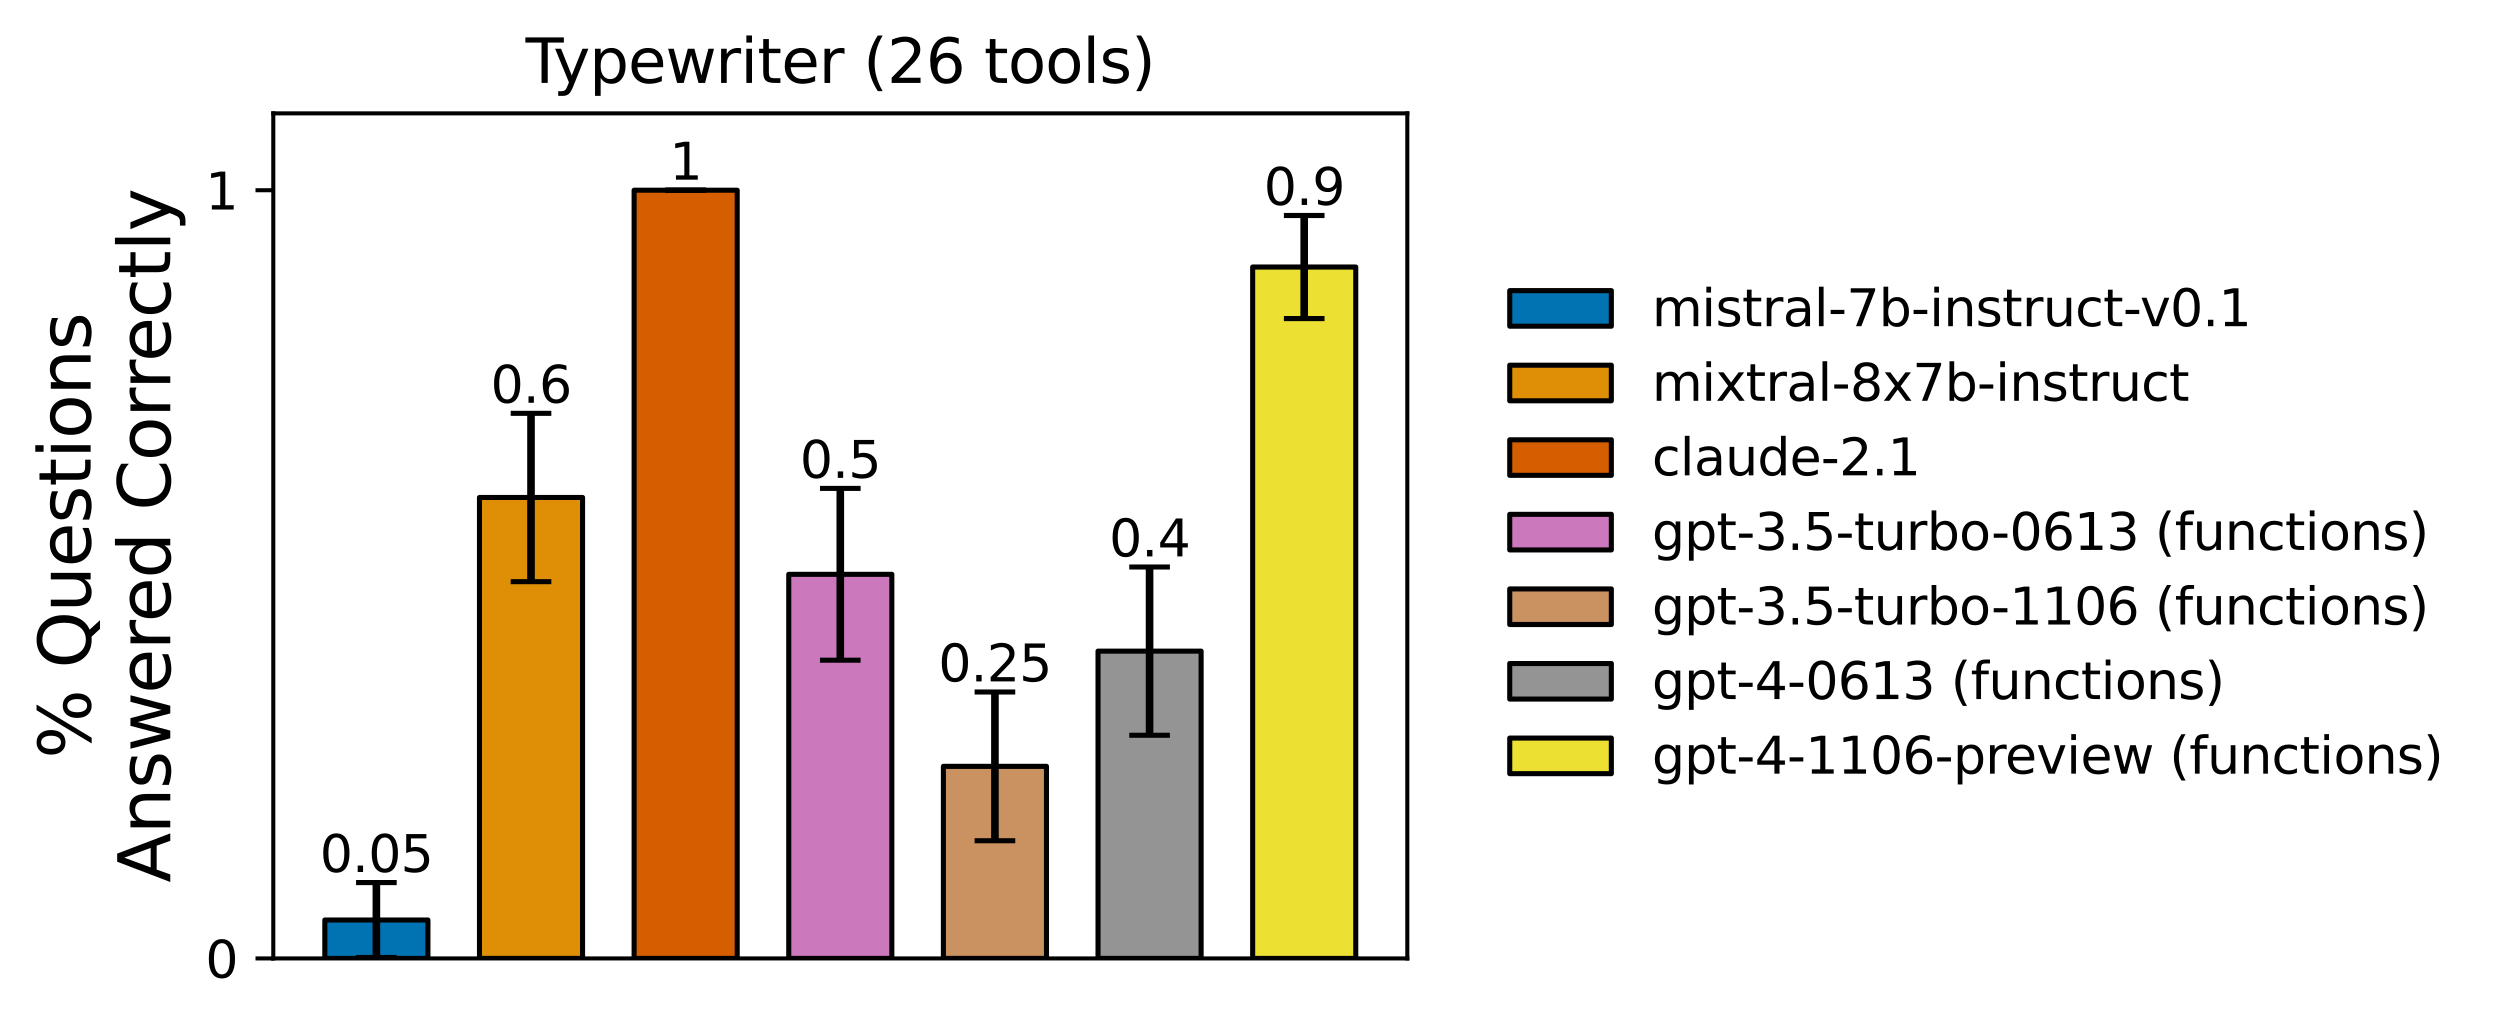 <?xml version="1.0" encoding="utf-8" standalone="no"?>
<!DOCTYPE svg PUBLIC "-//W3C//DTD SVG 1.1//EN"
  "http://www.w3.org/Graphics/SVG/1.1/DTD/svg11.dtd">
<svg xmlns:xlink="http://www.w3.org/1999/xlink" width="492.057pt" height="201.717pt" viewBox="0 0 492.057 201.717" xmlns="http://www.w3.org/2000/svg" version="1.1">
 <defs>
  <style type="text/css">*{stroke-linejoin: round; stroke-linecap: butt}</style>
 </defs>
 <g id="figure_1">
  <g id="patch_1">
   <path d="M 0 201.717 
L 492.057 201.717 
L 492.057 -0 
L 0 -0 
z
" style="fill: #ffffff"/>
  </g>
  <g id="axes_1">
   <g id="patch_2">
    <path d="M 53.789 188.638 
L 276.989 188.638 
L 276.989 22.318 
L 53.789 22.318 
z
" style="fill: #ffffff"/>
   </g>
   <g id="patch_3">
    <path d="M 63.934 188.638 
L 84.225 188.638 
L 84.225 181.078 
L 63.934 181.078 
z
" clip-path="url(#pf8c7bc44f7)" style="fill: #0173b2; stroke: #000000; stroke-linejoin: miter"/>
   </g>
   <g id="patch_4">
    <path d="M 94.371 188.638 
L 114.662 188.638 
L 114.662 97.918 
L 94.371 97.918 
z
" clip-path="url(#pf8c7bc44f7)" style="fill: #de8f05; stroke: #000000; stroke-linejoin: miter"/>
   </g>
   <g id="patch_5">
    <path d="M 124.807 188.638 
L 145.098 188.638 
L 145.098 37.438 
L 124.807 37.438 
z
" clip-path="url(#pf8c7bc44f7)" style="fill: #d55e00; stroke: #000000; stroke-linejoin: miter"/>
   </g>
   <g id="patch_6">
    <path d="M 155.243 188.638 
L 175.534 188.638 
L 175.534 113.038 
L 155.243 113.038 
z
" clip-path="url(#pf8c7bc44f7)" style="fill: #cc78bc; stroke: #000000; stroke-linejoin: miter"/>
   </g>
   <g id="patch_7">
    <path d="M 185.68 188.638 
L 205.971 188.638 
L 205.971 150.838 
L 185.68 150.838 
z
" clip-path="url(#pf8c7bc44f7)" style="fill: #ca9161; stroke: #000000; stroke-linejoin: miter"/>
   </g>
   <g id="patch_8">
    <path d="M 216.116 188.638 
L 236.407 188.638 
L 236.407 128.158 
L 216.116 128.158 
z
" clip-path="url(#pf8c7bc44f7)" style="fill: #949494; stroke: #000000; stroke-linejoin: miter"/>
   </g>
   <g id="patch_9">
    <path d="M 246.552 188.638 
L 266.843 188.638 
L 266.843 52.558 
L 246.552 52.558 
z
" clip-path="url(#pf8c7bc44f7)" style="fill: #ece133; stroke: #000000; stroke-linejoin: miter"/>
   </g>
   <g id="matplotlib.axis_1"/>
   <g id="matplotlib.axis_2">
    <g id="ytick_1">
     <g id="line2d_1">
      <defs>
       <path id="mc011e16f5d" d="M 0 0 
L -3.5 0 
" style="stroke: #000000; stroke-width: 0.8"/>
      </defs>
      <g>
       <use xlink:href="#mc011e16f5d" x="53.789" y="188.638" style="stroke: #000000; stroke-width: 0.8"/>
      </g>
     </g>
     <g id="text_1">
      <!-- 0 -->
      <g transform="translate(40.426 192.437) scale(0.1 -0.1)">
       <defs>
        <path id="DejaVuSans-30" d="M 2034 4250 
Q 1547 4250 1301 3770 
Q 1056 3291 1056 2328 
Q 1056 1369 1301 889 
Q 1547 409 2034 409 
Q 2525 409 2770 889 
Q 3016 1369 3016 2328 
Q 3016 3291 2770 3770 
Q 2525 4250 2034 4250 
z
M 2034 4750 
Q 2819 4750 3233 4129 
Q 3647 3509 3647 2328 
Q 3647 1150 3233 529 
Q 2819 -91 2034 -91 
Q 1250 -91 836 529 
Q 422 1150 422 2328 
Q 422 3509 836 4129 
Q 1250 4750 2034 4750 
z
" transform="scale(0.016)"/>
       </defs>
       <use xlink:href="#DejaVuSans-30"/>
      </g>
     </g>
    </g>
    <g id="ytick_2">
     <g id="line2d_2">
      <g>
       <use xlink:href="#mc011e16f5d" x="53.789" y="37.438" style="stroke: #000000; stroke-width: 0.8"/>
      </g>
     </g>
     <g id="text_2">
      <!-- 1 -->
      <g transform="translate(40.426 41.237) scale(0.1 -0.1)">
       <defs>
        <path id="DejaVuSans-31" d="M 794 531 
L 1825 531 
L 1825 4091 
L 703 3866 
L 703 4441 
L 1819 4666 
L 2450 4666 
L 2450 531 
L 3481 531 
L 3481 0 
L 794 0 
L 794 531 
z
" transform="scale(0.016)"/>
       </defs>
       <use xlink:href="#DejaVuSans-31"/>
      </g>
     </g>
    </g>
    <g id="text_3">
     <!-- % Questions -->
     <g transform="translate(17.838 149.309) rotate(-90) scale(0.14 -0.14)">
      <defs>
       <path id="DejaVuSans-25" d="M 4653 2053 
Q 4381 2053 4226 1822 
Q 4072 1591 4072 1178 
Q 4072 772 4226 539 
Q 4381 306 4653 306 
Q 4919 306 5073 539 
Q 5228 772 5228 1178 
Q 5228 1588 5073 1820 
Q 4919 2053 4653 2053 
z
M 4653 2450 
Q 5147 2450 5437 2106 
Q 5728 1763 5728 1178 
Q 5728 594 5436 251 
Q 5144 -91 4653 -91 
Q 4153 -91 3862 251 
Q 3572 594 3572 1178 
Q 3572 1766 3864 2108 
Q 4156 2450 4653 2450 
z
M 1428 4353 
Q 1159 4353 1004 4120 
Q 850 3888 850 3481 
Q 850 3069 1003 2837 
Q 1156 2606 1428 2606 
Q 1700 2606 1854 2837 
Q 2009 3069 2009 3481 
Q 2009 3884 1853 4118 
Q 1697 4353 1428 4353 
z
M 4250 4750 
L 4750 4750 
L 1831 -91 
L 1331 -91 
L 4250 4750 
z
M 1428 4750 
Q 1922 4750 2215 4408 
Q 2509 4066 2509 3481 
Q 2509 2891 2217 2550 
Q 1925 2209 1428 2209 
Q 931 2209 642 2551 
Q 353 2894 353 3481 
Q 353 4063 643 4406 
Q 934 4750 1428 4750 
z
" transform="scale(0.016)"/>
       <path id="DejaVuSans-20" transform="scale(0.016)"/>
       <path id="DejaVuSans-51" d="M 2522 4238 
Q 1834 4238 1429 3725 
Q 1025 3213 1025 2328 
Q 1025 1447 1429 934 
Q 1834 422 2522 422 
Q 3209 422 3611 934 
Q 4013 1447 4013 2328 
Q 4013 3213 3611 3725 
Q 3209 4238 2522 4238 
z
M 3406 84 
L 4238 -825 
L 3475 -825 
L 2784 -78 
Q 2681 -84 2626 -87 
Q 2572 -91 2522 -91 
Q 1538 -91 948 567 
Q 359 1225 359 2328 
Q 359 3434 948 4092 
Q 1538 4750 2522 4750 
Q 3503 4750 4090 4092 
Q 4678 3434 4678 2328 
Q 4678 1516 4351 937 
Q 4025 359 3406 84 
z
" transform="scale(0.016)"/>
       <path id="DejaVuSans-75" d="M 544 1381 
L 544 3500 
L 1119 3500 
L 1119 1403 
Q 1119 906 1312 657 
Q 1506 409 1894 409 
Q 2359 409 2629 706 
Q 2900 1003 2900 1516 
L 2900 3500 
L 3475 3500 
L 3475 0 
L 2900 0 
L 2900 538 
Q 2691 219 2414 64 
Q 2138 -91 1772 -91 
Q 1169 -91 856 284 
Q 544 659 544 1381 
z
M 1991 3584 
L 1991 3584 
z
" transform="scale(0.016)"/>
       <path id="DejaVuSans-65" d="M 3597 1894 
L 3597 1613 
L 953 1613 
Q 991 1019 1311 708 
Q 1631 397 2203 397 
Q 2534 397 2845 478 
Q 3156 559 3463 722 
L 3463 178 
Q 3153 47 2828 -22 
Q 2503 -91 2169 -91 
Q 1331 -91 842 396 
Q 353 884 353 1716 
Q 353 2575 817 3079 
Q 1281 3584 2069 3584 
Q 2775 3584 3186 3129 
Q 3597 2675 3597 1894 
z
M 3022 2063 
Q 3016 2534 2758 2815 
Q 2500 3097 2075 3097 
Q 1594 3097 1305 2825 
Q 1016 2553 972 2059 
L 3022 2063 
z
" transform="scale(0.016)"/>
       <path id="DejaVuSans-73" d="M 2834 3397 
L 2834 2853 
Q 2591 2978 2328 3040 
Q 2066 3103 1784 3103 
Q 1356 3103 1142 2972 
Q 928 2841 928 2578 
Q 928 2378 1081 2264 
Q 1234 2150 1697 2047 
L 1894 2003 
Q 2506 1872 2764 1633 
Q 3022 1394 3022 966 
Q 3022 478 2636 193 
Q 2250 -91 1575 -91 
Q 1294 -91 989 -36 
Q 684 19 347 128 
L 347 722 
Q 666 556 975 473 
Q 1284 391 1588 391 
Q 1994 391 2212 530 
Q 2431 669 2431 922 
Q 2431 1156 2273 1281 
Q 2116 1406 1581 1522 
L 1381 1569 
Q 847 1681 609 1914 
Q 372 2147 372 2553 
Q 372 3047 722 3315 
Q 1072 3584 1716 3584 
Q 2034 3584 2315 3537 
Q 2597 3491 2834 3397 
z
" transform="scale(0.016)"/>
       <path id="DejaVuSans-74" d="M 1172 4494 
L 1172 3500 
L 2356 3500 
L 2356 3053 
L 1172 3053 
L 1172 1153 
Q 1172 725 1289 603 
Q 1406 481 1766 481 
L 2356 481 
L 2356 0 
L 1766 0 
Q 1100 0 847 248 
Q 594 497 594 1153 
L 594 3053 
L 172 3053 
L 172 3500 
L 594 3500 
L 594 4494 
L 1172 4494 
z
" transform="scale(0.016)"/>
       <path id="DejaVuSans-69" d="M 603 3500 
L 1178 3500 
L 1178 0 
L 603 0 
L 603 3500 
z
M 603 4863 
L 1178 4863 
L 1178 4134 
L 603 4134 
L 603 4863 
z
" transform="scale(0.016)"/>
       <path id="DejaVuSans-6f" d="M 1959 3097 
Q 1497 3097 1228 2736 
Q 959 2375 959 1747 
Q 959 1119 1226 758 
Q 1494 397 1959 397 
Q 2419 397 2687 759 
Q 2956 1122 2956 1747 
Q 2956 2369 2687 2733 
Q 2419 3097 1959 3097 
z
M 1959 3584 
Q 2709 3584 3137 3096 
Q 3566 2609 3566 1747 
Q 3566 888 3137 398 
Q 2709 -91 1959 -91 
Q 1206 -91 779 398 
Q 353 888 353 1747 
Q 353 2609 779 3096 
Q 1206 3584 1959 3584 
z
" transform="scale(0.016)"/>
       <path id="DejaVuSans-6e" d="M 3513 2113 
L 3513 0 
L 2938 0 
L 2938 2094 
Q 2938 2591 2744 2837 
Q 2550 3084 2163 3084 
Q 1697 3084 1428 2787 
Q 1159 2491 1159 1978 
L 1159 0 
L 581 0 
L 581 3500 
L 1159 3500 
L 1159 2956 
Q 1366 3272 1645 3428 
Q 1925 3584 2291 3584 
Q 2894 3584 3203 3211 
Q 3513 2838 3513 2113 
z
" transform="scale(0.016)"/>
      </defs>
      <use xlink:href="#DejaVuSans-25"/>
      <use xlink:href="#DejaVuSans-20" x="95.02"/>
      <use xlink:href="#DejaVuSans-51" x="126.807"/>
      <use xlink:href="#DejaVuSans-75" x="205.518"/>
      <use xlink:href="#DejaVuSans-65" x="268.896"/>
      <use xlink:href="#DejaVuSans-73" x="330.42"/>
      <use xlink:href="#DejaVuSans-74" x="382.52"/>
      <use xlink:href="#DejaVuSans-69" x="421.729"/>
      <use xlink:href="#DejaVuSans-6f" x="449.512"/>
      <use xlink:href="#DejaVuSans-6e" x="510.693"/>
      <use xlink:href="#DejaVuSans-73" x="574.072"/>
     </g>
     <!-- Answered Correctly -->
     <g transform="translate(33.515 173.712) rotate(-90) scale(0.14 -0.14)">
      <defs>
       <path id="DejaVuSans-41" d="M 2188 4044 
L 1331 1722 
L 3047 1722 
L 2188 4044 
z
M 1831 4666 
L 2547 4666 
L 4325 0 
L 3669 0 
L 3244 1197 
L 1141 1197 
L 716 0 
L 50 0 
L 1831 4666 
z
" transform="scale(0.016)"/>
       <path id="DejaVuSans-77" d="M 269 3500 
L 844 3500 
L 1563 769 
L 2278 3500 
L 2956 3500 
L 3675 769 
L 4391 3500 
L 4966 3500 
L 4050 0 
L 3372 0 
L 2619 2869 
L 1863 0 
L 1184 0 
L 269 3500 
z
" transform="scale(0.016)"/>
       <path id="DejaVuSans-72" d="M 2631 2963 
Q 2534 3019 2420 3045 
Q 2306 3072 2169 3072 
Q 1681 3072 1420 2755 
Q 1159 2438 1159 1844 
L 1159 0 
L 581 0 
L 581 3500 
L 1159 3500 
L 1159 2956 
Q 1341 3275 1631 3429 
Q 1922 3584 2338 3584 
Q 2397 3584 2469 3576 
Q 2541 3569 2628 3553 
L 2631 2963 
z
" transform="scale(0.016)"/>
       <path id="DejaVuSans-64" d="M 2906 2969 
L 2906 4863 
L 3481 4863 
L 3481 0 
L 2906 0 
L 2906 525 
Q 2725 213 2448 61 
Q 2172 -91 1784 -91 
Q 1150 -91 751 415 
Q 353 922 353 1747 
Q 353 2572 751 3078 
Q 1150 3584 1784 3584 
Q 2172 3584 2448 3432 
Q 2725 3281 2906 2969 
z
M 947 1747 
Q 947 1113 1208 752 
Q 1469 391 1925 391 
Q 2381 391 2643 752 
Q 2906 1113 2906 1747 
Q 2906 2381 2643 2742 
Q 2381 3103 1925 3103 
Q 1469 3103 1208 2742 
Q 947 2381 947 1747 
z
" transform="scale(0.016)"/>
       <path id="DejaVuSans-43" d="M 4122 4306 
L 4122 3641 
Q 3803 3938 3442 4084 
Q 3081 4231 2675 4231 
Q 1875 4231 1450 3742 
Q 1025 3253 1025 2328 
Q 1025 1406 1450 917 
Q 1875 428 2675 428 
Q 3081 428 3442 575 
Q 3803 722 4122 1019 
L 4122 359 
Q 3791 134 3420 21 
Q 3050 -91 2638 -91 
Q 1578 -91 968 557 
Q 359 1206 359 2328 
Q 359 3453 968 4101 
Q 1578 4750 2638 4750 
Q 3056 4750 3426 4639 
Q 3797 4528 4122 4306 
z
" transform="scale(0.016)"/>
       <path id="DejaVuSans-63" d="M 3122 3366 
L 3122 2828 
Q 2878 2963 2633 3030 
Q 2388 3097 2138 3097 
Q 1578 3097 1268 2742 
Q 959 2388 959 1747 
Q 959 1106 1268 751 
Q 1578 397 2138 397 
Q 2388 397 2633 464 
Q 2878 531 3122 666 
L 3122 134 
Q 2881 22 2623 -34 
Q 2366 -91 2075 -91 
Q 1284 -91 818 406 
Q 353 903 353 1747 
Q 353 2603 823 3093 
Q 1294 3584 2113 3584 
Q 2378 3584 2631 3529 
Q 2884 3475 3122 3366 
z
" transform="scale(0.016)"/>
       <path id="DejaVuSans-6c" d="M 603 4863 
L 1178 4863 
L 1178 0 
L 603 0 
L 603 4863 
z
" transform="scale(0.016)"/>
       <path id="DejaVuSans-79" d="M 2059 -325 
Q 1816 -950 1584 -1140 
Q 1353 -1331 966 -1331 
L 506 -1331 
L 506 -850 
L 844 -850 
Q 1081 -850 1212 -737 
Q 1344 -625 1503 -206 
L 1606 56 
L 191 3500 
L 800 3500 
L 1894 763 
L 2988 3500 
L 3597 3500 
L 2059 -325 
z
" transform="scale(0.016)"/>
      </defs>
      <use xlink:href="#DejaVuSans-41"/>
      <use xlink:href="#DejaVuSans-6e" x="68.408"/>
      <use xlink:href="#DejaVuSans-73" x="131.787"/>
      <use xlink:href="#DejaVuSans-77" x="183.887"/>
      <use xlink:href="#DejaVuSans-65" x="265.674"/>
      <use xlink:href="#DejaVuSans-72" x="327.197"/>
      <use xlink:href="#DejaVuSans-65" x="366.061"/>
      <use xlink:href="#DejaVuSans-64" x="427.584"/>
      <use xlink:href="#DejaVuSans-20" x="491.061"/>
      <use xlink:href="#DejaVuSans-43" x="522.848"/>
      <use xlink:href="#DejaVuSans-6f" x="592.672"/>
      <use xlink:href="#DejaVuSans-72" x="653.854"/>
      <use xlink:href="#DejaVuSans-72" x="693.217"/>
      <use xlink:href="#DejaVuSans-65" x="732.08"/>
      <use xlink:href="#DejaVuSans-63" x="793.604"/>
      <use xlink:href="#DejaVuSans-74" x="848.584"/>
      <use xlink:href="#DejaVuSans-6c" x="887.793"/>
      <use xlink:href="#DejaVuSans-79" x="915.576"/>
     </g>
    </g>
   </g>
   <g id="LineCollection_1">
    <path d="M 74.08 188.447 
L 74.08 173.71 
" clip-path="url(#pf8c7bc44f7)" style="fill: none; stroke: #000000; stroke-width: 1.5"/>
    <path d="M 104.516 114.481 
L 104.516 81.355 
" clip-path="url(#pf8c7bc44f7)" style="fill: none; stroke: #000000; stroke-width: 1.5"/>
    <path d="M 134.952 37.438 
L 134.952 37.438 
" clip-path="url(#pf8c7bc44f7)" style="fill: none; stroke: #000000; stroke-width: 1.5"/>
    <path d="M 165.389 129.943 
L 165.389 96.133 
" clip-path="url(#pf8c7bc44f7)" style="fill: none; stroke: #000000; stroke-width: 1.5"/>
    <path d="M 195.825 165.478 
L 195.825 136.198 
" clip-path="url(#pf8c7bc44f7)" style="fill: none; stroke: #000000; stroke-width: 1.5"/>
    <path d="M 226.262 144.721 
L 226.262 111.595 
" clip-path="url(#pf8c7bc44f7)" style="fill: none; stroke: #000000; stroke-width: 1.5"/>
    <path d="M 256.698 62.701 
L 256.698 42.415 
" clip-path="url(#pf8c7bc44f7)" style="fill: none; stroke: #000000; stroke-width: 1.5"/>
   </g>
   <g id="line2d_3">
    <defs>
     <path id="m899e747510" d="M 4 0 
L -4 -0 
" style="stroke: #000000"/>
    </defs>
    <g clip-path="url(#pf8c7bc44f7)">
     <use xlink:href="#m899e747510" x="74.08" y="188.447" style="stroke: #000000"/>
     <use xlink:href="#m899e747510" x="104.516" y="114.481" style="stroke: #000000"/>
     <use xlink:href="#m899e747510" x="134.952" y="37.438" style="stroke: #000000"/>
     <use xlink:href="#m899e747510" x="165.389" y="129.943" style="stroke: #000000"/>
     <use xlink:href="#m899e747510" x="195.825" y="165.478" style="stroke: #000000"/>
     <use xlink:href="#m899e747510" x="226.262" y="144.721" style="stroke: #000000"/>
     <use xlink:href="#m899e747510" x="256.698" y="62.701" style="stroke: #000000"/>
    </g>
   </g>
   <g id="line2d_4">
    <g clip-path="url(#pf8c7bc44f7)">
     <use xlink:href="#m899e747510" x="74.08" y="173.71" style="stroke: #000000"/>
     <use xlink:href="#m899e747510" x="104.516" y="81.355" style="stroke: #000000"/>
     <use xlink:href="#m899e747510" x="134.952" y="37.438" style="stroke: #000000"/>
     <use xlink:href="#m899e747510" x="165.389" y="96.133" style="stroke: #000000"/>
     <use xlink:href="#m899e747510" x="195.825" y="136.198" style="stroke: #000000"/>
     <use xlink:href="#m899e747510" x="226.262" y="111.595" style="stroke: #000000"/>
     <use xlink:href="#m899e747510" x="256.698" y="42.415" style="stroke: #000000"/>
    </g>
   </g>
   <g id="patch_10">
    <path d="M 53.789 188.638 
L 53.789 22.318 
" style="fill: none; stroke: #000000; stroke-width: 0.8; stroke-linejoin: miter; stroke-linecap: square"/>
   </g>
   <g id="patch_11">
    <path d="M 276.989 188.638 
L 276.989 22.318 
" style="fill: none; stroke: #000000; stroke-width: 0.8; stroke-linejoin: miter; stroke-linecap: square"/>
   </g>
   <g id="patch_12">
    <path d="M 53.789 188.638 
L 276.989 188.638 
" style="fill: none; stroke: #000000; stroke-width: 0.8; stroke-linejoin: miter; stroke-linecap: square"/>
   </g>
   <g id="patch_13">
    <path d="M 53.789 22.318 
L 276.989 22.318 
" style="fill: none; stroke: #000000; stroke-width: 0.8; stroke-linejoin: miter; stroke-linecap: square"/>
   </g>
   <g id="text_4">
    <!-- 0.05 -->
    <g transform="translate(62.947 171.63) scale(0.1 -0.1)">
     <defs>
      <path id="DejaVuSans-2e" d="M 684 794 
L 1344 794 
L 1344 0 
L 684 0 
L 684 794 
z
" transform="scale(0.016)"/>
      <path id="DejaVuSans-35" d="M 691 4666 
L 3169 4666 
L 3169 4134 
L 1269 4134 
L 1269 2991 
Q 1406 3038 1543 3061 
Q 1681 3084 1819 3084 
Q 2600 3084 3056 2656 
Q 3513 2228 3513 1497 
Q 3513 744 3044 326 
Q 2575 -91 1722 -91 
Q 1428 -91 1123 -41 
Q 819 9 494 109 
L 494 744 
Q 775 591 1075 516 
Q 1375 441 1709 441 
Q 2250 441 2565 725 
Q 2881 1009 2881 1497 
Q 2881 1984 2565 2268 
Q 2250 2553 1709 2553 
Q 1456 2553 1204 2497 
Q 953 2441 691 2322 
L 691 4666 
z
" transform="scale(0.016)"/>
     </defs>
     <use xlink:href="#DejaVuSans-30"/>
     <use xlink:href="#DejaVuSans-2e" x="63.623"/>
     <use xlink:href="#DejaVuSans-30" x="95.41"/>
     <use xlink:href="#DejaVuSans-35" x="159.033"/>
    </g>
   </g>
   <g id="text_5">
    <!-- 0.6 -->
    <g transform="translate(96.565 79.275) scale(0.1 -0.1)">
     <defs>
      <path id="DejaVuSans-36" d="M 2113 2584 
Q 1688 2584 1439 2293 
Q 1191 2003 1191 1497 
Q 1191 994 1439 701 
Q 1688 409 2113 409 
Q 2538 409 2786 701 
Q 3034 994 3034 1497 
Q 3034 2003 2786 2293 
Q 2538 2584 2113 2584 
z
M 3366 4563 
L 3366 3988 
Q 3128 4100 2886 4159 
Q 2644 4219 2406 4219 
Q 1781 4219 1451 3797 
Q 1122 3375 1075 2522 
Q 1259 2794 1537 2939 
Q 1816 3084 2150 3084 
Q 2853 3084 3261 2657 
Q 3669 2231 3669 1497 
Q 3669 778 3244 343 
Q 2819 -91 2113 -91 
Q 1303 -91 875 529 
Q 447 1150 447 2328 
Q 447 3434 972 4092 
Q 1497 4750 2381 4750 
Q 2619 4750 2861 4703 
Q 3103 4656 3366 4563 
z
" transform="scale(0.016)"/>
     </defs>
     <use xlink:href="#DejaVuSans-30"/>
     <use xlink:href="#DejaVuSans-2e" x="63.623"/>
     <use xlink:href="#DejaVuSans-36" x="95.41"/>
    </g>
   </g>
   <g id="text_6">
    <!-- 1 -->
    <g transform="translate(131.771 35.358) scale(0.1 -0.1)">
     <use xlink:href="#DejaVuSans-31"/>
    </g>
   </g>
   <g id="text_7">
    <!-- 0.5 -->
    <g transform="translate(157.437 94.054) scale(0.1 -0.1)">
     <use xlink:href="#DejaVuSans-30"/>
     <use xlink:href="#DejaVuSans-2e" x="63.623"/>
     <use xlink:href="#DejaVuSans-35" x="95.41"/>
    </g>
   </g>
   <g id="text_8">
    <!-- 0.25 -->
    <g transform="translate(184.692 134.119) scale(0.1 -0.1)">
     <defs>
      <path id="DejaVuSans-32" d="M 1228 531 
L 3431 531 
L 3431 0 
L 469 0 
L 469 531 
Q 828 903 1448 1529 
Q 2069 2156 2228 2338 
Q 2531 2678 2651 2914 
Q 2772 3150 2772 3378 
Q 2772 3750 2511 3984 
Q 2250 4219 1831 4219 
Q 1534 4219 1204 4116 
Q 875 4013 500 3803 
L 500 4441 
Q 881 4594 1212 4672 
Q 1544 4750 1819 4750 
Q 2544 4750 2975 4387 
Q 3406 4025 3406 3419 
Q 3406 3131 3298 2873 
Q 3191 2616 2906 2266 
Q 2828 2175 2409 1742 
Q 1991 1309 1228 531 
z
" transform="scale(0.016)"/>
     </defs>
     <use xlink:href="#DejaVuSans-30"/>
     <use xlink:href="#DejaVuSans-2e" x="63.623"/>
     <use xlink:href="#DejaVuSans-32" x="95.41"/>
     <use xlink:href="#DejaVuSans-35" x="159.033"/>
    </g>
   </g>
   <g id="text_9">
    <!-- 0.4 -->
    <g transform="translate(218.31 109.515) scale(0.1 -0.1)">
     <defs>
      <path id="DejaVuSans-34" d="M 2419 4116 
L 825 1625 
L 2419 1625 
L 2419 4116 
z
M 2253 4666 
L 3047 4666 
L 3047 1625 
L 3713 1625 
L 3713 1100 
L 3047 1100 
L 3047 0 
L 2419 0 
L 2419 1100 
L 313 1100 
L 313 1709 
L 2253 4666 
z
" transform="scale(0.016)"/>
     </defs>
     <use xlink:href="#DejaVuSans-30"/>
     <use xlink:href="#DejaVuSans-2e" x="63.623"/>
     <use xlink:href="#DejaVuSans-34" x="95.41"/>
    </g>
   </g>
   <g id="text_10">
    <!-- 0.9 -->
    <g transform="translate(248.746 40.336) scale(0.1 -0.1)">
     <defs>
      <path id="DejaVuSans-39" d="M 703 97 
L 703 672 
Q 941 559 1184 500 
Q 1428 441 1663 441 
Q 2288 441 2617 861 
Q 2947 1281 2994 2138 
Q 2813 1869 2534 1725 
Q 2256 1581 1919 1581 
Q 1219 1581 811 2004 
Q 403 2428 403 3163 
Q 403 3881 828 4315 
Q 1253 4750 1959 4750 
Q 2769 4750 3195 4129 
Q 3622 3509 3622 2328 
Q 3622 1225 3098 567 
Q 2575 -91 1691 -91 
Q 1453 -91 1209 -44 
Q 966 3 703 97 
z
M 1959 2075 
Q 2384 2075 2632 2365 
Q 2881 2656 2881 3163 
Q 2881 3666 2632 3958 
Q 2384 4250 1959 4250 
Q 1534 4250 1286 3958 
Q 1038 3666 1038 3163 
Q 1038 2656 1286 2365 
Q 1534 2075 1959 2075 
z
" transform="scale(0.016)"/>
     </defs>
     <use xlink:href="#DejaVuSans-30"/>
     <use xlink:href="#DejaVuSans-2e" x="63.623"/>
     <use xlink:href="#DejaVuSans-39" x="95.41"/>
    </g>
   </g>
   <g id="text_11">
    <!-- Typewriter (26 tools) -->
    <g transform="translate(103.441 16.318) scale(0.12 -0.12)">
     <defs>
      <path id="DejaVuSans-54" d="M -19 4666 
L 3928 4666 
L 3928 4134 
L 2272 4134 
L 2272 0 
L 1638 0 
L 1638 4134 
L -19 4134 
L -19 4666 
z
" transform="scale(0.016)"/>
      <path id="DejaVuSans-70" d="M 1159 525 
L 1159 -1331 
L 581 -1331 
L 581 3500 
L 1159 3500 
L 1159 2969 
Q 1341 3281 1617 3432 
Q 1894 3584 2278 3584 
Q 2916 3584 3314 3078 
Q 3713 2572 3713 1747 
Q 3713 922 3314 415 
Q 2916 -91 2278 -91 
Q 1894 -91 1617 61 
Q 1341 213 1159 525 
z
M 3116 1747 
Q 3116 2381 2855 2742 
Q 2594 3103 2138 3103 
Q 1681 3103 1420 2742 
Q 1159 2381 1159 1747 
Q 1159 1113 1420 752 
Q 1681 391 2138 391 
Q 2594 391 2855 752 
Q 3116 1113 3116 1747 
z
" transform="scale(0.016)"/>
      <path id="DejaVuSans-28" d="M 1984 4856 
Q 1566 4138 1362 3434 
Q 1159 2731 1159 2009 
Q 1159 1288 1364 580 
Q 1569 -128 1984 -844 
L 1484 -844 
Q 1016 -109 783 600 
Q 550 1309 550 2009 
Q 550 2706 781 3412 
Q 1013 4119 1484 4856 
L 1984 4856 
z
" transform="scale(0.016)"/>
      <path id="DejaVuSans-29" d="M 513 4856 
L 1013 4856 
Q 1481 4119 1714 3412 
Q 1947 2706 1947 2009 
Q 1947 1309 1714 600 
Q 1481 -109 1013 -844 
L 513 -844 
Q 928 -128 1133 580 
Q 1338 1288 1338 2009 
Q 1338 2731 1133 3434 
Q 928 4138 513 4856 
z
" transform="scale(0.016)"/>
     </defs>
     <use xlink:href="#DejaVuSans-54"/>
     <use xlink:href="#DejaVuSans-79" x="45.459"/>
     <use xlink:href="#DejaVuSans-70" x="104.639"/>
     <use xlink:href="#DejaVuSans-65" x="168.115"/>
     <use xlink:href="#DejaVuSans-77" x="229.639"/>
     <use xlink:href="#DejaVuSans-72" x="311.426"/>
     <use xlink:href="#DejaVuSans-69" x="352.539"/>
     <use xlink:href="#DejaVuSans-74" x="380.322"/>
     <use xlink:href="#DejaVuSans-65" x="419.531"/>
     <use xlink:href="#DejaVuSans-72" x="481.055"/>
     <use xlink:href="#DejaVuSans-20" x="522.168"/>
     <use xlink:href="#DejaVuSans-28" x="553.955"/>
     <use xlink:href="#DejaVuSans-32" x="592.969"/>
     <use xlink:href="#DejaVuSans-36" x="656.592"/>
     <use xlink:href="#DejaVuSans-20" x="720.215"/>
     <use xlink:href="#DejaVuSans-74" x="752.002"/>
     <use xlink:href="#DejaVuSans-6f" x="791.211"/>
     <use xlink:href="#DejaVuSans-6f" x="852.393"/>
     <use xlink:href="#DejaVuSans-6c" x="913.574"/>
     <use xlink:href="#DejaVuSans-73" x="941.357"/>
     <use xlink:href="#DejaVuSans-29" x="993.457"/>
    </g>
   </g>
   <g id="legend_1">
    <g id="patch_14">
     <path d="M 297.149 64.203 
L 317.149 64.203 
L 317.149 57.203 
L 297.149 57.203 
z
" style="fill: #0173b2; stroke: #000000; stroke-linejoin: miter"/>
    </g>
    <g id="text_12">
     <!-- mistral-7b-instruct-v0.1 -->
     <g transform="translate(325.149 64.203) scale(0.1 -0.1)">
      <defs>
       <path id="DejaVuSans-6d" d="M 3328 2828 
Q 3544 3216 3844 3400 
Q 4144 3584 4550 3584 
Q 5097 3584 5394 3201 
Q 5691 2819 5691 2113 
L 5691 0 
L 5113 0 
L 5113 2094 
Q 5113 2597 4934 2840 
Q 4756 3084 4391 3084 
Q 3944 3084 3684 2787 
Q 3425 2491 3425 1978 
L 3425 0 
L 2847 0 
L 2847 2094 
Q 2847 2600 2669 2842 
Q 2491 3084 2119 3084 
Q 1678 3084 1418 2786 
Q 1159 2488 1159 1978 
L 1159 0 
L 581 0 
L 581 3500 
L 1159 3500 
L 1159 2956 
Q 1356 3278 1631 3431 
Q 1906 3584 2284 3584 
Q 2666 3584 2933 3390 
Q 3200 3197 3328 2828 
z
" transform="scale(0.016)"/>
       <path id="DejaVuSans-61" d="M 2194 1759 
Q 1497 1759 1228 1600 
Q 959 1441 959 1056 
Q 959 750 1161 570 
Q 1363 391 1709 391 
Q 2188 391 2477 730 
Q 2766 1069 2766 1631 
L 2766 1759 
L 2194 1759 
z
M 3341 1997 
L 3341 0 
L 2766 0 
L 2766 531 
Q 2569 213 2275 61 
Q 1981 -91 1556 -91 
Q 1019 -91 701 211 
Q 384 513 384 1019 
Q 384 1609 779 1909 
Q 1175 2209 1959 2209 
L 2766 2209 
L 2766 2266 
Q 2766 2663 2505 2880 
Q 2244 3097 1772 3097 
Q 1472 3097 1187 3025 
Q 903 2953 641 2809 
L 641 3341 
Q 956 3463 1253 3523 
Q 1550 3584 1831 3584 
Q 2591 3584 2966 3190 
Q 3341 2797 3341 1997 
z
" transform="scale(0.016)"/>
       <path id="DejaVuSans-2d" d="M 313 2009 
L 1997 2009 
L 1997 1497 
L 313 1497 
L 313 2009 
z
" transform="scale(0.016)"/>
       <path id="DejaVuSans-37" d="M 525 4666 
L 3525 4666 
L 3525 4397 
L 1831 0 
L 1172 0 
L 2766 4134 
L 525 4134 
L 525 4666 
z
" transform="scale(0.016)"/>
       <path id="DejaVuSans-62" d="M 3116 1747 
Q 3116 2381 2855 2742 
Q 2594 3103 2138 3103 
Q 1681 3103 1420 2742 
Q 1159 2381 1159 1747 
Q 1159 1113 1420 752 
Q 1681 391 2138 391 
Q 2594 391 2855 752 
Q 3116 1113 3116 1747 
z
M 1159 2969 
Q 1341 3281 1617 3432 
Q 1894 3584 2278 3584 
Q 2916 3584 3314 3078 
Q 3713 2572 3713 1747 
Q 3713 922 3314 415 
Q 2916 -91 2278 -91 
Q 1894 -91 1617 61 
Q 1341 213 1159 525 
L 1159 0 
L 581 0 
L 581 4863 
L 1159 4863 
L 1159 2969 
z
" transform="scale(0.016)"/>
       <path id="DejaVuSans-76" d="M 191 3500 
L 800 3500 
L 1894 563 
L 2988 3500 
L 3597 3500 
L 2284 0 
L 1503 0 
L 191 3500 
z
" transform="scale(0.016)"/>
      </defs>
      <use xlink:href="#DejaVuSans-6d"/>
      <use xlink:href="#DejaVuSans-69" x="97.412"/>
      <use xlink:href="#DejaVuSans-73" x="125.195"/>
      <use xlink:href="#DejaVuSans-74" x="177.295"/>
      <use xlink:href="#DejaVuSans-72" x="216.504"/>
      <use xlink:href="#DejaVuSans-61" x="257.617"/>
      <use xlink:href="#DejaVuSans-6c" x="318.896"/>
      <use xlink:href="#DejaVuSans-2d" x="346.68"/>
      <use xlink:href="#DejaVuSans-37" x="382.764"/>
      <use xlink:href="#DejaVuSans-62" x="446.387"/>
      <use xlink:href="#DejaVuSans-2d" x="509.863"/>
      <use xlink:href="#DejaVuSans-69" x="545.947"/>
      <use xlink:href="#DejaVuSans-6e" x="573.73"/>
      <use xlink:href="#DejaVuSans-73" x="637.109"/>
      <use xlink:href="#DejaVuSans-74" x="689.209"/>
      <use xlink:href="#DejaVuSans-72" x="728.418"/>
      <use xlink:href="#DejaVuSans-75" x="769.531"/>
      <use xlink:href="#DejaVuSans-63" x="832.91"/>
      <use xlink:href="#DejaVuSans-74" x="887.891"/>
      <use xlink:href="#DejaVuSans-2d" x="927.1"/>
      <use xlink:href="#DejaVuSans-76" x="960.559"/>
      <use xlink:href="#DejaVuSans-30" x="1019.738"/>
      <use xlink:href="#DejaVuSans-2e" x="1083.361"/>
      <use xlink:href="#DejaVuSans-31" x="1115.148"/>
     </g>
    </g>
    <g id="patch_15">
     <path d="M 297.149 78.881 
L 317.149 78.881 
L 317.149 71.881 
L 297.149 71.881 
z
" style="fill: #de8f05; stroke: #000000; stroke-linejoin: miter"/>
    </g>
    <g id="text_13">
     <!-- mixtral-8x7b-instruct -->
     <g transform="translate(325.149 78.881) scale(0.1 -0.1)">
      <defs>
       <path id="DejaVuSans-78" d="M 3513 3500 
L 2247 1797 
L 3578 0 
L 2900 0 
L 1881 1375 
L 863 0 
L 184 0 
L 1544 1831 
L 300 3500 
L 978 3500 
L 1906 2253 
L 2834 3500 
L 3513 3500 
z
" transform="scale(0.016)"/>
       <path id="DejaVuSans-38" d="M 2034 2216 
Q 1584 2216 1326 1975 
Q 1069 1734 1069 1313 
Q 1069 891 1326 650 
Q 1584 409 2034 409 
Q 2484 409 2743 651 
Q 3003 894 3003 1313 
Q 3003 1734 2745 1975 
Q 2488 2216 2034 2216 
z
M 1403 2484 
Q 997 2584 770 2862 
Q 544 3141 544 3541 
Q 544 4100 942 4425 
Q 1341 4750 2034 4750 
Q 2731 4750 3128 4425 
Q 3525 4100 3525 3541 
Q 3525 3141 3298 2862 
Q 3072 2584 2669 2484 
Q 3125 2378 3379 2068 
Q 3634 1759 3634 1313 
Q 3634 634 3220 271 
Q 2806 -91 2034 -91 
Q 1263 -91 848 271 
Q 434 634 434 1313 
Q 434 1759 690 2068 
Q 947 2378 1403 2484 
z
M 1172 3481 
Q 1172 3119 1398 2916 
Q 1625 2713 2034 2713 
Q 2441 2713 2670 2916 
Q 2900 3119 2900 3481 
Q 2900 3844 2670 4047 
Q 2441 4250 2034 4250 
Q 1625 4250 1398 4047 
Q 1172 3844 1172 3481 
z
" transform="scale(0.016)"/>
      </defs>
      <use xlink:href="#DejaVuSans-6d"/>
      <use xlink:href="#DejaVuSans-69" x="97.412"/>
      <use xlink:href="#DejaVuSans-78" x="125.195"/>
      <use xlink:href="#DejaVuSans-74" x="184.375"/>
      <use xlink:href="#DejaVuSans-72" x="223.584"/>
      <use xlink:href="#DejaVuSans-61" x="264.697"/>
      <use xlink:href="#DejaVuSans-6c" x="325.977"/>
      <use xlink:href="#DejaVuSans-2d" x="353.76"/>
      <use xlink:href="#DejaVuSans-38" x="389.844"/>
      <use xlink:href="#DejaVuSans-78" x="453.467"/>
      <use xlink:href="#DejaVuSans-37" x="512.646"/>
      <use xlink:href="#DejaVuSans-62" x="576.27"/>
      <use xlink:href="#DejaVuSans-2d" x="639.746"/>
      <use xlink:href="#DejaVuSans-69" x="675.83"/>
      <use xlink:href="#DejaVuSans-6e" x="703.613"/>
      <use xlink:href="#DejaVuSans-73" x="766.992"/>
      <use xlink:href="#DejaVuSans-74" x="819.092"/>
      <use xlink:href="#DejaVuSans-72" x="858.301"/>
      <use xlink:href="#DejaVuSans-75" x="899.414"/>
      <use xlink:href="#DejaVuSans-63" x="962.793"/>
      <use xlink:href="#DejaVuSans-74" x="1017.773"/>
     </g>
    </g>
    <g id="patch_16">
     <path d="M 297.149 93.559 
L 317.149 93.559 
L 317.149 86.559 
L 297.149 86.559 
z
" style="fill: #d55e00; stroke: #000000; stroke-linejoin: miter"/>
    </g>
    <g id="text_14">
     <!-- claude-2.1 -->
     <g transform="translate(325.149 93.559) scale(0.1 -0.1)">
      <use xlink:href="#DejaVuSans-63"/>
      <use xlink:href="#DejaVuSans-6c" x="54.98"/>
      <use xlink:href="#DejaVuSans-61" x="82.764"/>
      <use xlink:href="#DejaVuSans-75" x="144.043"/>
      <use xlink:href="#DejaVuSans-64" x="207.422"/>
      <use xlink:href="#DejaVuSans-65" x="270.898"/>
      <use xlink:href="#DejaVuSans-2d" x="332.422"/>
      <use xlink:href="#DejaVuSans-32" x="368.506"/>
      <use xlink:href="#DejaVuSans-2e" x="432.129"/>
      <use xlink:href="#DejaVuSans-31" x="463.916"/>
     </g>
    </g>
    <g id="patch_17">
     <path d="M 297.149 108.237 
L 317.149 108.237 
L 317.149 101.237 
L 297.149 101.237 
z
" style="fill: #cc78bc; stroke: #000000; stroke-linejoin: miter"/>
    </g>
    <g id="text_15">
     <!-- gpt-3.5-turbo-0613 (functions) -->
     <g transform="translate(325.149 108.237) scale(0.1 -0.1)">
      <defs>
       <path id="DejaVuSans-67" d="M 2906 1791 
Q 2906 2416 2648 2759 
Q 2391 3103 1925 3103 
Q 1463 3103 1205 2759 
Q 947 2416 947 1791 
Q 947 1169 1205 825 
Q 1463 481 1925 481 
Q 2391 481 2648 825 
Q 2906 1169 2906 1791 
z
M 3481 434 
Q 3481 -459 3084 -895 
Q 2688 -1331 1869 -1331 
Q 1566 -1331 1297 -1286 
Q 1028 -1241 775 -1147 
L 775 -588 
Q 1028 -725 1275 -790 
Q 1522 -856 1778 -856 
Q 2344 -856 2625 -561 
Q 2906 -266 2906 331 
L 2906 616 
Q 2728 306 2450 153 
Q 2172 0 1784 0 
Q 1141 0 747 490 
Q 353 981 353 1791 
Q 353 2603 747 3093 
Q 1141 3584 1784 3584 
Q 2172 3584 2450 3431 
Q 2728 3278 2906 2969 
L 2906 3500 
L 3481 3500 
L 3481 434 
z
" transform="scale(0.016)"/>
       <path id="DejaVuSans-33" d="M 2597 2516 
Q 3050 2419 3304 2112 
Q 3559 1806 3559 1356 
Q 3559 666 3084 287 
Q 2609 -91 1734 -91 
Q 1441 -91 1130 -33 
Q 819 25 488 141 
L 488 750 
Q 750 597 1062 519 
Q 1375 441 1716 441 
Q 2309 441 2620 675 
Q 2931 909 2931 1356 
Q 2931 1769 2642 2001 
Q 2353 2234 1838 2234 
L 1294 2234 
L 1294 2753 
L 1863 2753 
Q 2328 2753 2575 2939 
Q 2822 3125 2822 3475 
Q 2822 3834 2567 4026 
Q 2313 4219 1838 4219 
Q 1578 4219 1281 4162 
Q 984 4106 628 3988 
L 628 4550 
Q 988 4650 1302 4700 
Q 1616 4750 1894 4750 
Q 2613 4750 3031 4423 
Q 3450 4097 3450 3541 
Q 3450 3153 3228 2886 
Q 3006 2619 2597 2516 
z
" transform="scale(0.016)"/>
       <path id="DejaVuSans-66" d="M 2375 4863 
L 2375 4384 
L 1825 4384 
Q 1516 4384 1395 4259 
Q 1275 4134 1275 3809 
L 1275 3500 
L 2222 3500 
L 2222 3053 
L 1275 3053 
L 1275 0 
L 697 0 
L 697 3053 
L 147 3053 
L 147 3500 
L 697 3500 
L 697 3744 
Q 697 4328 969 4595 
Q 1241 4863 1831 4863 
L 2375 4863 
z
" transform="scale(0.016)"/>
      </defs>
      <use xlink:href="#DejaVuSans-67"/>
      <use xlink:href="#DejaVuSans-70" x="63.477"/>
      <use xlink:href="#DejaVuSans-74" x="126.953"/>
      <use xlink:href="#DejaVuSans-2d" x="166.162"/>
      <use xlink:href="#DejaVuSans-33" x="202.246"/>
      <use xlink:href="#DejaVuSans-2e" x="265.869"/>
      <use xlink:href="#DejaVuSans-35" x="297.656"/>
      <use xlink:href="#DejaVuSans-2d" x="361.279"/>
      <use xlink:href="#DejaVuSans-74" x="397.363"/>
      <use xlink:href="#DejaVuSans-75" x="436.572"/>
      <use xlink:href="#DejaVuSans-72" x="499.951"/>
      <use xlink:href="#DejaVuSans-62" x="541.064"/>
      <use xlink:href="#DejaVuSans-6f" x="604.541"/>
      <use xlink:href="#DejaVuSans-2d" x="667.598"/>
      <use xlink:href="#DejaVuSans-30" x="703.682"/>
      <use xlink:href="#DejaVuSans-36" x="767.305"/>
      <use xlink:href="#DejaVuSans-31" x="830.928"/>
      <use xlink:href="#DejaVuSans-33" x="894.551"/>
      <use xlink:href="#DejaVuSans-20" x="958.174"/>
      <use xlink:href="#DejaVuSans-28" x="989.961"/>
      <use xlink:href="#DejaVuSans-66" x="1028.975"/>
      <use xlink:href="#DejaVuSans-75" x="1064.18"/>
      <use xlink:href="#DejaVuSans-6e" x="1127.559"/>
      <use xlink:href="#DejaVuSans-63" x="1190.938"/>
      <use xlink:href="#DejaVuSans-74" x="1245.918"/>
      <use xlink:href="#DejaVuSans-69" x="1285.127"/>
      <use xlink:href="#DejaVuSans-6f" x="1312.91"/>
      <use xlink:href="#DejaVuSans-6e" x="1374.092"/>
      <use xlink:href="#DejaVuSans-73" x="1437.471"/>
      <use xlink:href="#DejaVuSans-29" x="1489.57"/>
     </g>
    </g>
    <g id="patch_18">
     <path d="M 297.149 122.916 
L 317.149 122.916 
L 317.149 115.916 
L 297.149 115.916 
z
" style="fill: #ca9161; stroke: #000000; stroke-linejoin: miter"/>
    </g>
    <g id="text_16">
     <!-- gpt-3.5-turbo-1106 (functions) -->
     <g transform="translate(325.149 122.916) scale(0.1 -0.1)">
      <use xlink:href="#DejaVuSans-67"/>
      <use xlink:href="#DejaVuSans-70" x="63.477"/>
      <use xlink:href="#DejaVuSans-74" x="126.953"/>
      <use xlink:href="#DejaVuSans-2d" x="166.162"/>
      <use xlink:href="#DejaVuSans-33" x="202.246"/>
      <use xlink:href="#DejaVuSans-2e" x="265.869"/>
      <use xlink:href="#DejaVuSans-35" x="297.656"/>
      <use xlink:href="#DejaVuSans-2d" x="361.279"/>
      <use xlink:href="#DejaVuSans-74" x="397.363"/>
      <use xlink:href="#DejaVuSans-75" x="436.572"/>
      <use xlink:href="#DejaVuSans-72" x="499.951"/>
      <use xlink:href="#DejaVuSans-62" x="541.064"/>
      <use xlink:href="#DejaVuSans-6f" x="604.541"/>
      <use xlink:href="#DejaVuSans-2d" x="667.598"/>
      <use xlink:href="#DejaVuSans-31" x="703.682"/>
      <use xlink:href="#DejaVuSans-31" x="767.305"/>
      <use xlink:href="#DejaVuSans-30" x="830.928"/>
      <use xlink:href="#DejaVuSans-36" x="894.551"/>
      <use xlink:href="#DejaVuSans-20" x="958.174"/>
      <use xlink:href="#DejaVuSans-28" x="989.961"/>
      <use xlink:href="#DejaVuSans-66" x="1028.975"/>
      <use xlink:href="#DejaVuSans-75" x="1064.18"/>
      <use xlink:href="#DejaVuSans-6e" x="1127.559"/>
      <use xlink:href="#DejaVuSans-63" x="1190.938"/>
      <use xlink:href="#DejaVuSans-74" x="1245.918"/>
      <use xlink:href="#DejaVuSans-69" x="1285.127"/>
      <use xlink:href="#DejaVuSans-6f" x="1312.91"/>
      <use xlink:href="#DejaVuSans-6e" x="1374.092"/>
      <use xlink:href="#DejaVuSans-73" x="1437.471"/>
      <use xlink:href="#DejaVuSans-29" x="1489.57"/>
     </g>
    </g>
    <g id="patch_19">
     <path d="M 297.149 137.594 
L 317.149 137.594 
L 317.149 130.594 
L 297.149 130.594 
z
" style="fill: #949494; stroke: #000000; stroke-linejoin: miter"/>
    </g>
    <g id="text_17">
     <!-- gpt-4-0613 (functions) -->
     <g transform="translate(325.149 137.594) scale(0.1 -0.1)">
      <use xlink:href="#DejaVuSans-67"/>
      <use xlink:href="#DejaVuSans-70" x="63.477"/>
      <use xlink:href="#DejaVuSans-74" x="126.953"/>
      <use xlink:href="#DejaVuSans-2d" x="166.162"/>
      <use xlink:href="#DejaVuSans-34" x="202.246"/>
      <use xlink:href="#DejaVuSans-2d" x="265.869"/>
      <use xlink:href="#DejaVuSans-30" x="301.953"/>
      <use xlink:href="#DejaVuSans-36" x="365.576"/>
      <use xlink:href="#DejaVuSans-31" x="429.199"/>
      <use xlink:href="#DejaVuSans-33" x="492.822"/>
      <use xlink:href="#DejaVuSans-20" x="556.445"/>
      <use xlink:href="#DejaVuSans-28" x="588.232"/>
      <use xlink:href="#DejaVuSans-66" x="627.246"/>
      <use xlink:href="#DejaVuSans-75" x="662.451"/>
      <use xlink:href="#DejaVuSans-6e" x="725.83"/>
      <use xlink:href="#DejaVuSans-63" x="789.209"/>
      <use xlink:href="#DejaVuSans-74" x="844.189"/>
      <use xlink:href="#DejaVuSans-69" x="883.398"/>
      <use xlink:href="#DejaVuSans-6f" x="911.182"/>
      <use xlink:href="#DejaVuSans-6e" x="972.363"/>
      <use xlink:href="#DejaVuSans-73" x="1035.742"/>
      <use xlink:href="#DejaVuSans-29" x="1087.842"/>
     </g>
    </g>
    <g id="patch_20">
     <path d="M 297.149 152.272 
L 317.149 152.272 
L 317.149 145.272 
L 297.149 145.272 
z
" style="fill: #ece133; stroke: #000000; stroke-linejoin: miter"/>
    </g>
    <g id="text_18">
     <!-- gpt-4-1106-preview (functions) -->
     <g transform="translate(325.149 152.272) scale(0.1 -0.1)">
      <use xlink:href="#DejaVuSans-67"/>
      <use xlink:href="#DejaVuSans-70" x="63.477"/>
      <use xlink:href="#DejaVuSans-74" x="126.953"/>
      <use xlink:href="#DejaVuSans-2d" x="166.162"/>
      <use xlink:href="#DejaVuSans-34" x="202.246"/>
      <use xlink:href="#DejaVuSans-2d" x="265.869"/>
      <use xlink:href="#DejaVuSans-31" x="301.953"/>
      <use xlink:href="#DejaVuSans-31" x="365.576"/>
      <use xlink:href="#DejaVuSans-30" x="429.199"/>
      <use xlink:href="#DejaVuSans-36" x="492.822"/>
      <use xlink:href="#DejaVuSans-2d" x="556.445"/>
      <use xlink:href="#DejaVuSans-70" x="592.529"/>
      <use xlink:href="#DejaVuSans-72" x="656.006"/>
      <use xlink:href="#DejaVuSans-65" x="694.869"/>
      <use xlink:href="#DejaVuSans-76" x="756.393"/>
      <use xlink:href="#DejaVuSans-69" x="815.572"/>
      <use xlink:href="#DejaVuSans-65" x="843.355"/>
      <use xlink:href="#DejaVuSans-77" x="904.879"/>
      <use xlink:href="#DejaVuSans-20" x="986.666"/>
      <use xlink:href="#DejaVuSans-28" x="1018.453"/>
      <use xlink:href="#DejaVuSans-66" x="1057.467"/>
      <use xlink:href="#DejaVuSans-75" x="1092.672"/>
      <use xlink:href="#DejaVuSans-6e" x="1156.051"/>
      <use xlink:href="#DejaVuSans-63" x="1219.43"/>
      <use xlink:href="#DejaVuSans-74" x="1274.41"/>
      <use xlink:href="#DejaVuSans-69" x="1313.619"/>
      <use xlink:href="#DejaVuSans-6f" x="1341.402"/>
      <use xlink:href="#DejaVuSans-6e" x="1402.584"/>
      <use xlink:href="#DejaVuSans-73" x="1465.963"/>
      <use xlink:href="#DejaVuSans-29" x="1518.062"/>
     </g>
    </g>
   </g>
  </g>
 </g>
 <defs>
  <clipPath id="pf8c7bc44f7">
   <rect x="53.789" y="22.318" width="223.2" height="166.32"/>
  </clipPath>
 </defs>
</svg>
